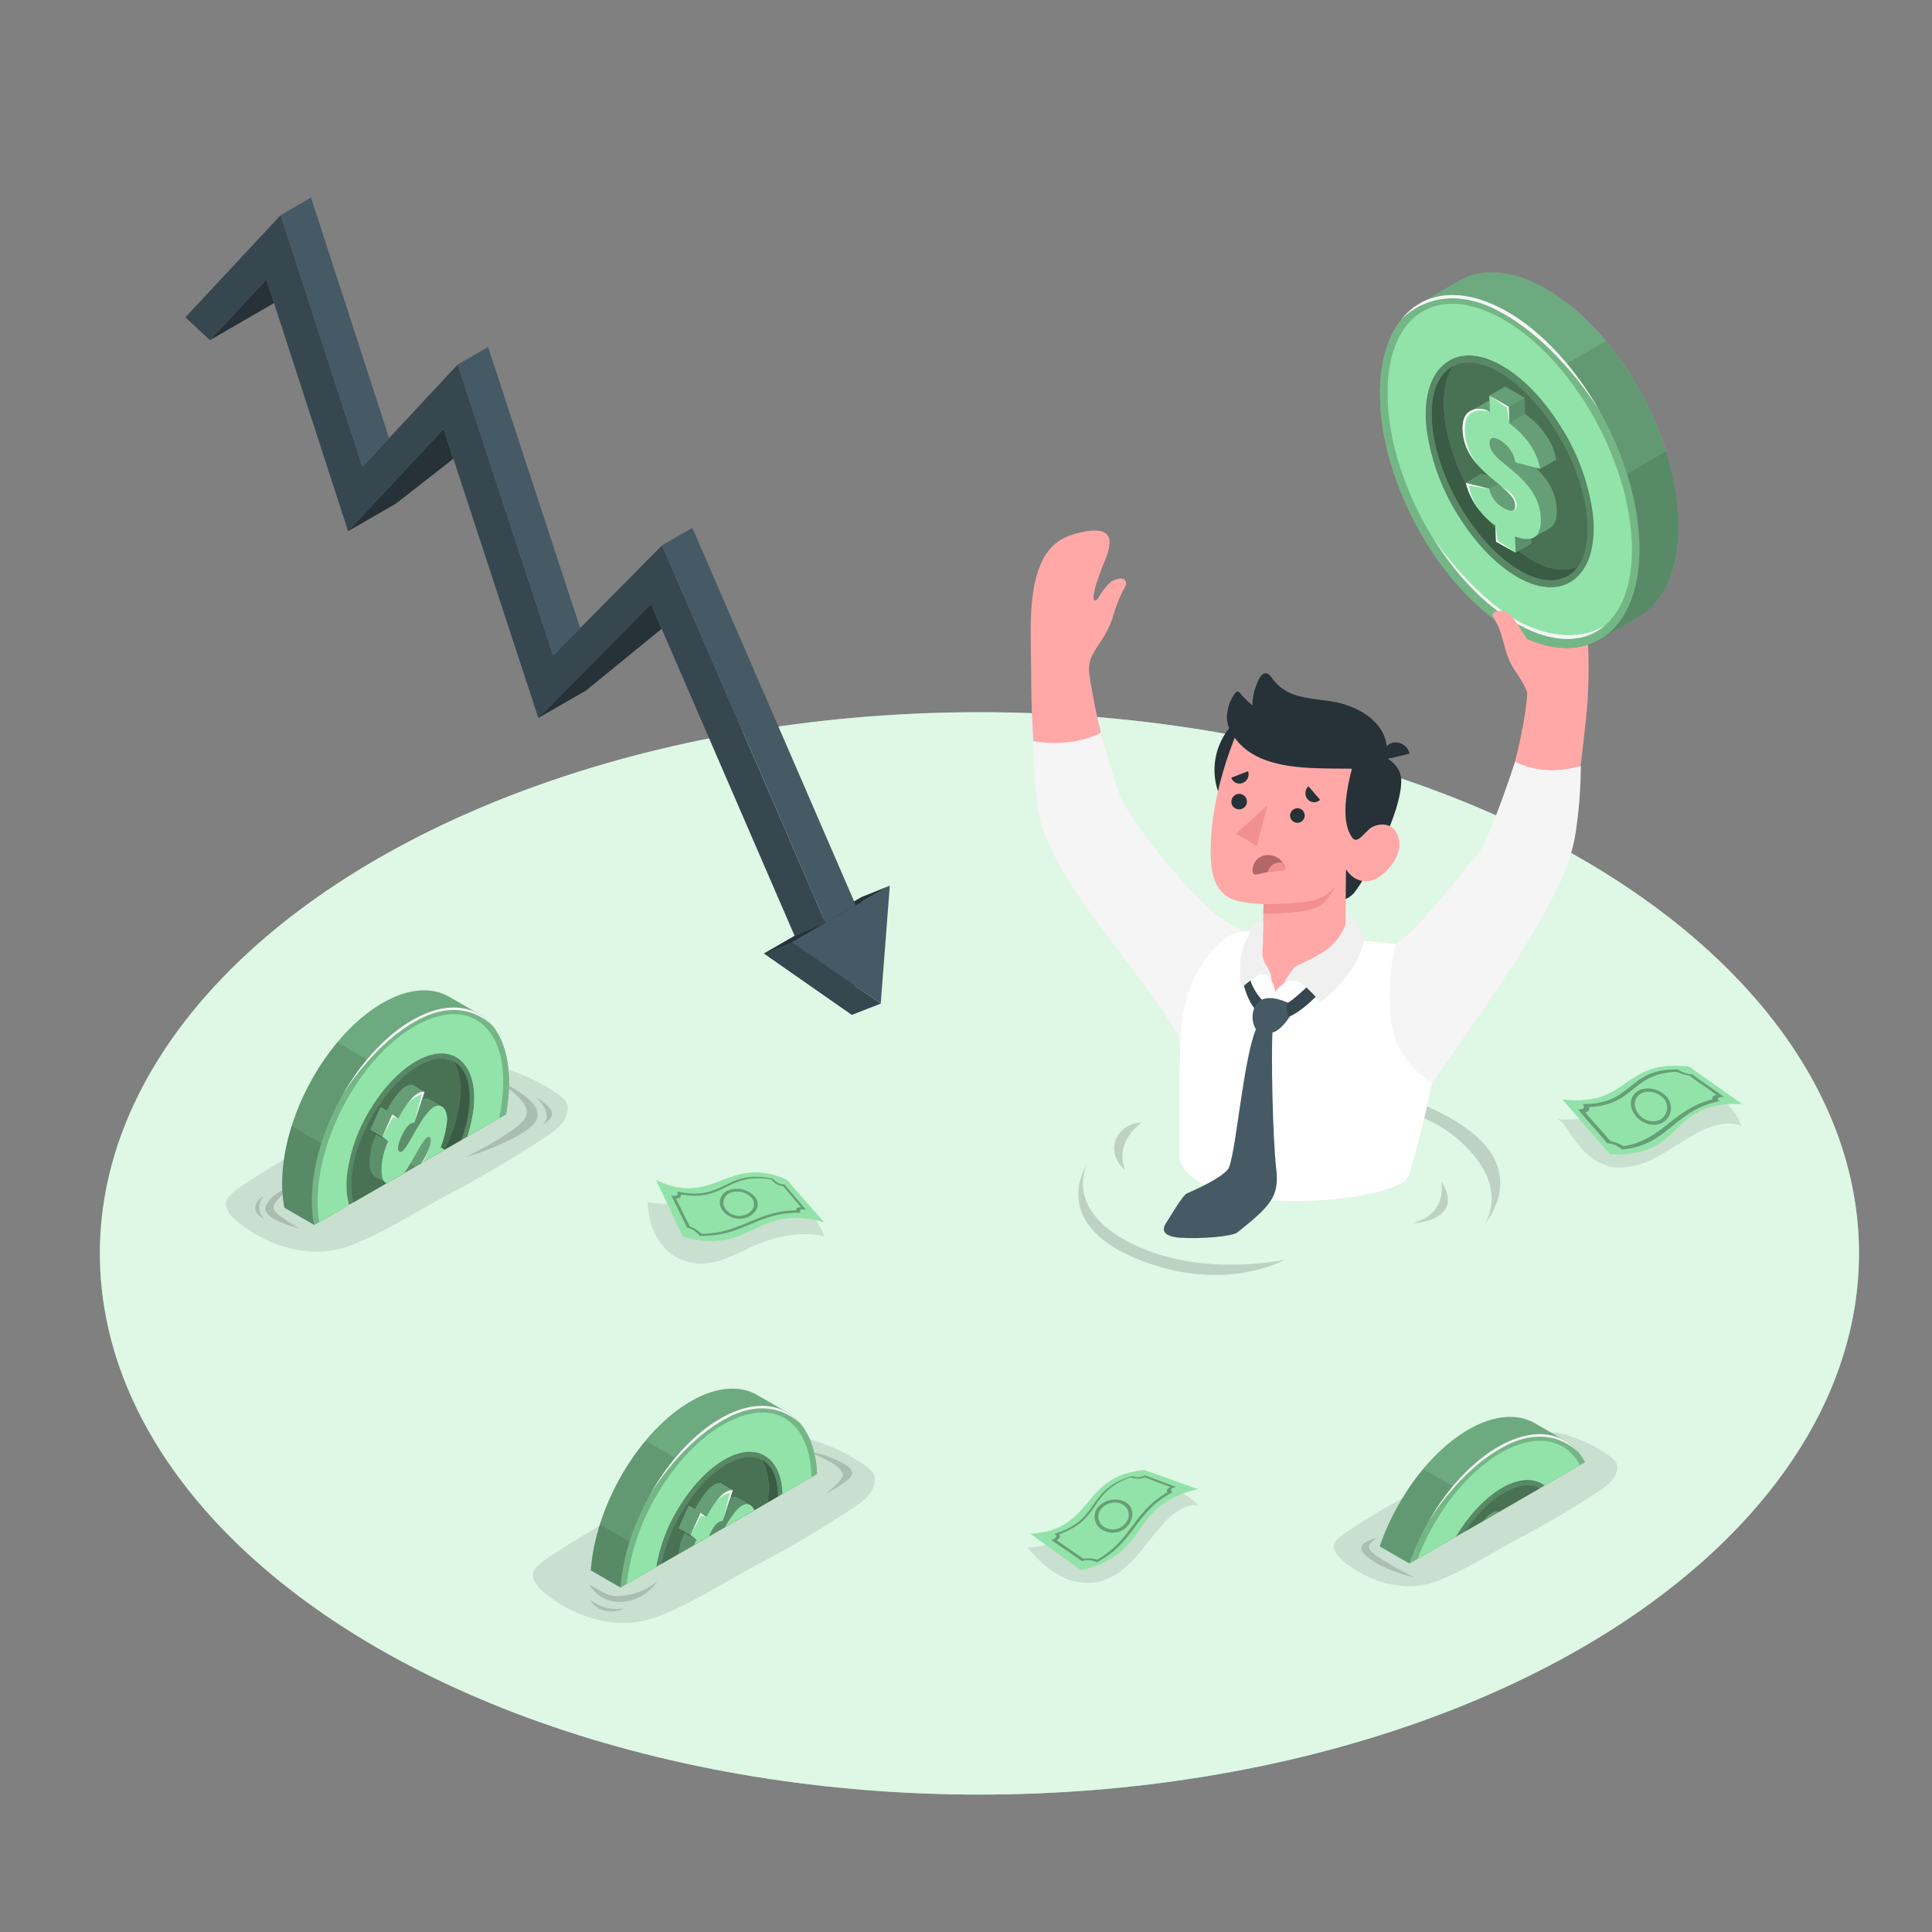 <?xml version="1.0" encoding="UTF-8"?> <svg xmlns="http://www.w3.org/2000/svg" xmlns:xlink="http://www.w3.org/1999/xlink" viewBox="0 0 500 500"><rect x="0" y="0" width="500" height="500" fill="#808080" stroke="none"/><defs><clipPath id="freepik--clip-path--inject-10"><path d="M148.2,403.7l12.35,7.13,55.54-32.07c0-8.66-13.16-30.54-35.5-21.64S149.71,392.88,148.2,403.7Z" style="fill:none"></path></clipPath><clipPath id="freepik--clip-path-2--inject-10"><path d="M72.05,311.65,81.3,317l54-31.16s0-38.3-30.25-30C67.4,266.23,72.05,311.65,72.05,311.65Z" style="fill:none"></path></clipPath><clipPath id="freepik--clip-path-3--inject-10"><path d="M352.4,397.5l12.34,7.13,55.55-32.07c0-8.66-13.17-30.54-35.5-21.64S353.91,386.68,352.4,397.5Z" style="fill:none"></path></clipPath></defs><g id="freepik--Water--inject-10"><g id="freepik--Floor--inject-10"><ellipse id="freepik--floor--inject-10" cx="253.48" cy="324.38" rx="227.63" ry="140.06" style="fill:#92E3A9"></ellipse><ellipse id="freepik--floor--inject-10" cx="253.48" cy="324.38" rx="227.63" ry="140.06" style="fill:#fff;opacity:0.7"></ellipse></g></g><g id="freepik--Arrow--inject-10"><g id="freepik--arrow--inject-10"><polygon points="197.71 246.75 223.16 232.08 220.49 262.64 197.71 246.75" style="fill:#263238"></polygon><polygon points="213.64 238.81 171.34 141.13 143.14 169.62 118.47 94.32 93.8 120.78 72.65 55.66 47.98 82.11 54.32 88.03 68.94 72.35 90.09 137.47 114.8 110.98 139.32 185.81 168.48 156.35 205.67 242.25 213.64 238.81" style="fill:#37474f"></polygon><polygon points="72.65 55.66 80.49 51.13 100.7 113.37 93.8 120.78 72.65 55.66" style="fill:#455a64"></polygon><polygon points="126.31 89.79 118.47 94.32 143.14 169.62 150.19 162.66 126.31 89.79" style="fill:#455a64"></polygon><polygon points="179.18 136.6 171.34 141.13 213.64 238.81 221.48 234.28 179.18 136.6" style="fill:#455a64"></polygon><polygon points="54.32 88.03 70.92 78.44 68.94 72.35 54.32 88.03" style="fill:#263238"></polygon><polygon points="90.09 137.47 102.44 130.35 117.33 118.73 114.8 110.98 90.09 137.47" style="fill:#263238"></polygon><polygon points="139.32 185.81 151.67 178.7 171.24 162.73 168.48 156.35 139.32 185.81" style="fill:#263238"></polygon><polygon points="204.84 243.88 230.28 229.21 227.93 259.74 204.84 243.88" style="fill:#455a64"></polygon><polygon points="220.49 262.64 227.93 259.74 204.84 243.88 197.71 246.75 220.49 262.64" style="fill:#37474f"></polygon><polygon points="223.16 232.08 230.28 229.21 221.48 234.28 221.05 233.29 223.16 232.08" style="fill:#263238"></polygon></g></g><g id="freepik--Coins--inject-10"><g id="freepik--Coin--inject-10"><path d="M152.51,410.05c2.55,1.45,4.33,2.88,7,3a16.22,16.22,0,0,0,10.61-3.86,11.89,11.89,0,0,1-9.25,5.37A8.91,8.91,0,0,1,152.51,410.05Z" style="opacity:0.15"></path><path d="M152.91,414.15a10.87,10.87,0,0,0,8.42,2.11s-1.29,1.16-4.45.63S152.91,414.15,152.91,414.15Z" style="opacity:0.15"></path><path d="M209,375.69c6,2.17,9.76,4.73,9,6.49s-4.47,4.55-4.47,4.55,5.12-2.79,6.51-4.36-.09-3.06-4-4.73A25.67,25.67,0,0,0,209,375.69Z" style="opacity:0.15"></path><path d="M169.06,418.78c8.81-3,18.35-9.34,26.53-13.63a292,292,0,0,0,25.18-14.89c2.4-1.58,4.95-3.5,5.5-6.32.44-2.25-.41-3.2-2.25-4.53a43.73,43.73,0,0,0-12.14-6.17,17.15,17.15,0,0,0-6.15-1.29c-2.43.11-4.84.45-7.25.79-3,.43-6,2-8.68,3.28-2.94,1.4-5.79,3-8.64,4.54l-18.77,10.33c-6.8,3.75-10.51,5.73-18.56,10.94-1.59,1-5.85,3.64-5.92,5.53s1.38,3.51,2.85,4.74C148.58,418.6,159.51,422,169.06,418.78Z" style="opacity:0.1"></path><g style="clip-path:url(#freepik--clip-path--inject-10)"><path d="M195.92,361c-4-2.27-9.25-2.24-15.17.61-14,6.75-26.49,26.74-27.84,44.65-.76,10.14,2.2,17.44,7.45,20.65,1.35.82,6.57,3.78,7.82,4.52,4,2.38,9.34,2.4,15.37-.5,14-6.74,26.48-26.73,27.83-44.65.78-10.3-2.29-17.67-7.7-20.79Z" style="fill:#92E3A9"></path><path d="M195.92,361c-4-2.27-9.25-2.24-15.17.61-14,6.75-26.49,26.74-27.84,44.65-.76,10.14,2.2,17.44,7.45,20.65,1.35.82,6.57,3.78,7.82,4.52,4,2.38,9.34,2.4,15.37-.5,14-6.74,26.48-26.73,27.83-44.65.78-10.3-2.29-17.67-7.7-20.79Z" style="opacity:0.25"></path><path d="M209.28,397.25l-42.23-24.39c-7.66,9.2-13.26,21.75-14.14,33.41-.76,10.14,2.2,17.44,7.45,20.65,1.35.82,6.57,3.78,7.82,4.52,4,2.38,9.34,2.4,15.37-.5C194.75,425.56,204.94,411.72,209.28,397.25Z" style="opacity:0.1"></path><path d="M155.25,394.55a52.25,52.25,0,0,0-2.34,11.72c-.76,10.14,2.2,17.44,7.45,20.65,1.35.82,6.57,3.78,7.82,4.52,4,2.38,9.34,2.4,15.37-.5a43,43,0,0,0,14.19-11.85Z" style="opacity:0.1"></path><path d="M188.44,366.06c-14,6.75-26.48,26.74-27.83,44.66s8.92,27,22.94,20.22,26.48-26.73,27.83-44.65S202.46,359.32,188.44,366.06Z" style="fill:#92E3A9"></path><path d="M188.44,366.06c-14,6.75-26.48,26.74-27.83,44.66s8.92,27,22.94,20.22,26.48-26.73,27.83-44.65S202.46,359.32,188.44,366.06Z" style="opacity:0.2"></path><path d="M202.33,390.38a42.63,42.63,0,0,1-6.3,17c-3.41,5.47-7.61,9.77-11.82,12.1-4.47,2.48-8.47,2.47-11.28,0s-4-7-3.27-12.82a42.63,42.63,0,0,1,6.3-17c3.41-5.48,7.61-9.77,11.83-12.11,4.45-2.46,8.45-2.46,11.26,0S203,384.59,202.33,390.38Z" style="fill:#92E3A9"></path><path d="M202.33,390.38a42.63,42.63,0,0,1-6.3,17c-3.41,5.47-7.61,9.77-11.82,12.1-4.47,2.48-8.47,2.47-11.28,0s-4-7-3.27-12.82a42.63,42.63,0,0,1,6.3-17c3.41-5.48,7.61-9.77,11.83-12.11,4.45-2.46,8.45-2.46,11.26,0S203,384.59,202.33,390.38Z" style="opacity:0.4"></path><path d="M204.82,368.3c-3.88-3.42-9.47-3.63-15.75-.62-6.54,3.16-13,9.4-18.08,17.6a58.31,58.31,0,0,0-8.9,25.68c-.6,8,1.2,14.32,5.08,17.74s9.47,3.64,15.75.62c6.55-3.15,13-9.39,18.08-17.59A58.12,58.12,0,0,0,209.89,386C210.5,378,208.7,371.72,204.82,368.3Zm-5.77,9.26c2.8,2.47,4,7,3.28,12.82a42.63,42.63,0,0,1-6.3,17c-3.41,5.47-7.61,9.77-11.82,12.1-4.47,2.48-8.47,2.47-11.28,0s-4-7-3.27-12.82a42.63,42.63,0,0,1,6.3-17c3.41-5.48,7.61-9.77,11.83-12.11C192.24,375.09,196.24,375.09,199.05,377.56Z" style="fill:#92E3A9"></path><ellipse cx="186" cy="398.5" rx="23.51" ry="11.87" transform="translate(-252.9 370.79) rotate(-61.37)" style="opacity:0.2"></ellipse><ellipse cx="186" cy="398.5" rx="23.51" ry="11.87" transform="translate(-252.9 370.79) rotate(-61.37)" style="fill:#92E3A9"></ellipse><ellipse cx="186" cy="398.5" rx="23.51" ry="11.87" transform="translate(-252.9 370.79) rotate(-61.37)" style="opacity:0.6"></ellipse><path d="M198.76,388c-1.29,10.88-9.13,23.45-17.51,28.08-3.46,1.92-6.47,2.17-8.72,1.05-1.56-2.24-2.23-5.74-1.7-10.24,1.29-10.87,9.13-23.45,17.51-28.08,3.46-1.92,6.47-2.17,8.72-1C198.62,380,199.29,383.5,198.76,388Z" style="fill:#92E3A9"></path><path d="M198.76,388c-1.29,10.88-9.13,23.45-17.51,28.08-3.46,1.92-6.47,2.17-8.72,1.05-1.56-2.24-2.23-5.74-1.7-10.24,1.29-10.87,9.13-23.45,17.51-28.08,3.46-1.92,6.47-2.17,8.72-1C198.62,380,199.29,383.5,198.76,388Z" style="opacity:0.5"></path><path d="M194.27,389.61c-.66-.48-2.3-1.31-3.09-1.79a2,2,0,0,0-2.26,0l.71-2.17a27,27,0,0,1-3.08-1.78,2.57,2.57,0,0,0-1.16.15,5.74,5.74,0,0,0-2.11,1.53,22,22,0,0,0-3.38,5.05l-1.68-.9-2.59,5.82.35.25,1.19.89a18.54,18.54,0,0,0-1.72,6.81c0,.17,0,.32,0,.47-.07,1.68.29,2.94,1.16,3.57h0c.65.47,2.66,1.51,3.08,1.77h0c.83.6,1.73.36,2.65-.38l-.6,1.85,3.09,1.78c1.88-.07,4.06-2.34,6.36-6.7l1.55,1.12,2.62-5.87L193.79,400a23.81,23.81,0,0,0,1.66-6.58v-.05C195.55,391.58,195.18,390.27,194.27,389.61Z" style="fill:#92E3A9"></path><path d="M179.06,397.58l1.2.88a18.5,18.5,0,0,0-1.73,6.81c0,.17,0,.32,0,.48-.06,1.68.3,2.93,1.16,3.56h0c.93.67,1.94.3,3-.64.09-.08.18-.19.27-.26l0,0,.28-.3a3.74,3.74,0,0,0,.25-.29,1.27,1.27,0,0,1,.1-.12c.06-.08.13-.15.19-.24a27.22,27.22,0,0,0,1.58-2.23c.25-.4.5-.8.74-1.22.36-.59.71-1.19,1-1.77.13-.24.26-.46.39-.68a30.2,30.2,0,0,1,2.19-3.51c.35-.44.64-.69.89-.73a.54.54,0,0,1,.39.09c.46.34.46,1.52-.63,4s-2.24,3.75-3.07,3.61l-2.48,7.61c1.88-.07,4.06-2.34,6.36-6.7l1.55,1.12,2.62-5.87L193.79,400a23.81,23.81,0,0,0,1.66-6.58v-.05c.1-1.79-.27-3.1-1.18-3.76-2-1.49-4.38,1.76-6.58,5.46-2,3.47-3.58,6.75-4.57,6-.61-.46-.32-2,.54-3.88,1.37-3.06,2.67-3.71,3.34-3.54l2.63-8a2.76,2.76,0,0,0-1.16.15,5.74,5.74,0,0,0-2.11,1.53,24,24,0,0,0-3.5,5.29l-1.55-1.14-2.6,5.82Z" style="fill:#92E3A9"></path><polygon points="178.71 397.32 181.47 392.23 182.86 392.64 181.31 391.5 178.71 397.32" style="fill:#f5f5f5"></polygon><path d="M188.92,386.3,187,393.68h0l2.63-8a2.76,2.76,0,0,0-1.16.15,5.74,5.74,0,0,0-2.11,1.53,15.71,15.71,0,0,0-1.38,1.72L185,389A8.08,8.08,0,0,1,188.92,386.3Z" style="fill:#f5f5f5"></path><path d="M187.29,405l-2.48,7.61h0l2.63-7.12a5.15,5.15,0,0,0,2.45-2.74,16.07,16.07,0,0,0,1-2.62h0c-.13.38-.29.78-.5,1.25C189.2,403.94,188.12,405.1,187.29,405Z" style="fill:#f5f5f5"></path><polygon points="191.17 405.87 192.63 406.64 195.34 401.12 192.72 406.99 191.17 405.87" style="fill:#f5f5f5"></polygon><path d="M178.51,405.75c0-.16,0-.31,0-.48a18.5,18.5,0,0,1,1.73-6.81l-1.2-.88-.35-.26,2.6-5.82,1.55,1.14a24,24,0,0,1,3.5-5.29,5.74,5.74,0,0,1,2.11-1.53,2.76,2.76,0,0,1,1.16-.15l-.34,1.06.34-1.06a27,27,0,0,1-3.08-1.78,2.57,2.57,0,0,0-1.16.15,5.74,5.74,0,0,0-2.11,1.53,22,22,0,0,0-3.38,5.05l-1.68-.9-2.59,5.82.35.25,1.19.89a18.54,18.54,0,0,0-1.72,6.81c0,.17,0,.32,0,.47-.07,1.68.29,2.94,1.16,3.57h0c.65.47,2.66,1.51,3.08,1.77C178.81,408.68,178.45,407.43,178.51,405.75Z" style="opacity:0.3"></path><path d="M190.36,401.35c1.09-2.45,1.09-3.62.63-4a.54.54,0,0,0-.39-.09c-.25,0-.54.29-.89.73a30.2,30.2,0,0,0-2.19,3.51c-.13.22-.26.44-.39.68-.34.58-.69,1.18-1,1.77-.24.42-.49.82-.74,1.22a27.22,27.22,0,0,1-1.58,2.23c-.06.09-.13.16-.19.24a1.27,1.27,0,0,0-.1.12,3.74,3.74,0,0,1-.25.29l-.28.3,0,0c-.09.07-.18.18-.27.26l-.32.26h0l-.6,1.85,3.09,1.78,2.48-7.61C188.12,405.1,189.2,403.94,190.36,401.35Z" style="opacity:0.3"></path><path d="M183.66,397.22c-.86,1.92-1.15,3.42-.54,3.88,1,.72,2.53-2.56,4.57-6,2.2-3.7,4.54-6.95,6.58-5.46-.66-.48-2.3-1.31-3.09-1.79a2,2,0,0,0-2.26,0L187,393.68C186.33,393.51,185,394.16,183.66,397.22Z" style="opacity:0.3"></path><path d="M183.66,397.22c-.86,1.92-1.15,3.42-.54,3.88,1,.72,2.53-2.56,4.57-6,2.2-3.7,4.54-6.95,6.58-5.46-.66-.48-2.3-1.31-3.09-1.79a2,2,0,0,0-2.26,0L187,393.68C186.33,393.51,185,394.16,183.66,397.22Z" style="opacity:0.1"></path><polygon points="175.63 395.54 178.71 397.32 180.26 398.46 177.17 396.68 175.63 395.54" style="opacity:0.4"></polygon><path d="M178.53,405.27a18.5,18.5,0,0,1,1.73-6.81l-3.09-1.78a18.54,18.54,0,0,0-1.72,6.81c0,.17,0,.32,0,.47-.07,1.68.29,2.94,1.16,3.57h0c.65.47,2.66,1.51,3.08,1.77-.86-.63-1.22-1.88-1.16-3.56C178.52,405.59,178.52,405.44,178.53,405.27Z" style="opacity:0.1"></path><path d="M185.34,405.21a27.22,27.22,0,0,1-1.58,2.23c-.06.09-.13.16-.19.24a1.27,1.27,0,0,0-.1.12,3.74,3.74,0,0,1-.25.29l-.28.3,0,0c-.09.07-.18.18-.27.26l-.32.26h0l-.6,1.85,3.09,1.78,2.48-7.61L186,404.2Z" style="opacity:0.1"></path><path d="M182.69,428.74c9.73-4.37,18.31-17,18.31-17-5.11,8.2-11.53,14.44-18.08,17.59-6.28,3-11.87,2.8-15.75-.62C167.17,428.7,172.79,433.19,182.69,428.74Z" style="fill:#f5f5f5"></path><path d="M168.3,386.68c5.18-9.18,12.42-16.9,20.14-20.62,8-3.86,14.82-2.54,18.91,2.65,0,0-6.88-8.11-18.95-1.86S168.3,386.68,168.3,386.68Z" style="fill:#f5f5f5"></path></g></g><g id="freepik--coin--inject-10"><path d="M75.78,306.77c-4.22,3.82-5.4,4.86-4.87,6.29S77.59,318,77.59,318s-5.58-1.56-7.52-3.06-1.81-2.72,0-4.73S75.78,306.77,75.78,306.77Z" style="opacity:0.15"></path><path d="M128.63,279.34c5.78,4.41,9.73,7.43,6.59,10.89s-14.81,9.33-14.81,9.33,11.82-3.58,16.86-7.86S136.33,283.23,128.63,279.34Z" style="opacity:0.15"></path><path d="M68.1,309.7c-1.15,1.63-1.68,3.79.29,5.66,0,0-2.33-.77-2.31-2.83A3.39,3.39,0,0,1,68.1,309.7Z" style="opacity:0.15"></path><path d="M89.6,322.69c8.82-3,18.35-9.33,26.53-13.62,8.64-4.54,17-9.53,25.19-14.89,2.39-1.59,4.94-3.51,5.49-6.33.44-2.25-.41-3.19-2.25-4.52a43.63,43.63,0,0,0-12.14-6.18,17.31,17.31,0,0,0-6.14-1.29c-2.43.12-4.85.45-7.25.8-3,.43-6,2-8.69,3.28-2.93,1.4-5.79,3-8.64,4.54L82.94,294.81c-6.81,3.74-10.51,5.72-18.57,10.94-1.58,1-5.85,3.63-5.92,5.52s1.38,3.52,2.85,4.74C69.12,322.51,80.05,325.92,89.6,322.69Z" style="opacity:0.1"></path><g style="clip-path:url(#freepik--clip-path-2--inject-10)"><path d="M116.15,257.92c-4-2.27-9.25-2.25-15.18.61-14,6.74-26.48,26.73-27.83,44.65-.77,10.14,2.19,17.44,7.45,20.64,1.35.82,6.57,3.78,7.81,4.52,4,2.39,9.35,2.41,15.37-.49,14-6.75,26.49-26.74,27.84-44.65.77-10.3-2.29-17.67-7.7-20.79C122.62,261.67,117.47,258.67,116.15,257.92Z" style="fill:#92E3A9"></path><path d="M116.15,257.92c-4-2.27-9.25-2.25-15.18.61-14,6.74-26.48,26.73-27.83,44.65-.77,10.14,2.19,17.44,7.45,20.64,1.35.82,6.57,3.78,7.81,4.52,4,2.39,9.35,2.41,15.37-.49,14-6.75,26.49-26.74,27.84-44.65.77-10.3-2.29-17.67-7.7-20.79C122.62,261.67,117.47,258.67,116.15,257.92Z" style="opacity:0.25"></path><path d="M129.51,294.15,87.28,269.77C79.61,279,74,291.51,73.14,303.18c-.77,10.14,2.19,17.44,7.45,20.64,1.35.82,6.57,3.78,7.81,4.52,4,2.39,9.35,2.41,15.37-.49C115,322.46,125.17,308.63,129.51,294.15Z" style="opacity:0.1"></path><path d="M75.47,291.46a52.79,52.79,0,0,0-2.33,11.72c-.77,10.14,2.19,17.44,7.45,20.64,1.35.82,6.57,3.78,7.81,4.52,4,2.39,9.35,2.41,15.37-.49A43,43,0,0,0,118,316Z" style="opacity:0.1"></path><path d="M108.67,263c-14,6.74-26.49,26.73-27.84,44.65s8.92,27,22.94,20.23,26.49-26.74,27.84-44.65S122.69,256.22,108.67,263Z" style="fill:#92E3A9"></path><path d="M108.67,263c-14,6.74-26.49,26.73-27.84,44.65s8.92,27,22.94,20.23,26.49-26.74,27.84-44.65S122.69,256.22,108.67,263Z" style="opacity:0.2"></path><path d="M122.56,287.28a42.75,42.75,0,0,1-6.31,17c-3.41,5.47-7.61,9.77-11.82,12.1-4.46,2.47-8.47,2.47-11.27,0s-4-7-3.27-12.82a42.46,42.46,0,0,1,6.29-17c3.41-5.48,7.61-9.77,11.83-12.1,4.46-2.47,8.46-2.47,11.26,0S123.24,281.49,122.56,287.28Z" style="fill:#92E3A9"></path><path d="M122.56,287.28a42.75,42.75,0,0,1-6.31,17c-3.41,5.47-7.61,9.77-11.82,12.1-4.46,2.47-8.47,2.47-11.27,0s-4-7-3.27-12.82a42.46,42.46,0,0,1,6.29-17c3.41-5.48,7.61-9.77,11.83-12.1,4.46-2.47,8.46-2.47,11.26,0S123.24,281.49,122.56,287.28Z" style="opacity:0.4"></path><path d="M125,265.21c-3.87-3.42-9.47-3.64-15.75-.62-6.54,3.15-13,9.4-18.07,17.6S83,299.5,82.32,307.86c-.61,8,1.2,14.33,5.07,17.74s9.47,3.65,15.75.62c6.55-3.15,13-9.39,18.08-17.58s8.27-17.33,8.9-25.69C130.72,274.93,128.93,268.63,125,265.21Zm-5.77,9.25c2.81,2.47,4,7,3.29,12.82a42.75,42.75,0,0,1-6.31,17c-3.41,5.47-7.61,9.77-11.82,12.1-4.46,2.47-8.47,2.47-11.27,0s-4-7-3.27-12.82a42.46,42.46,0,0,1,6.29-17c3.41-5.48,7.61-9.77,11.83-12.1C112.47,272,116.47,272,119.27,274.46Z" style="fill:#92E3A9"></path><ellipse cx="106.22" cy="295.41" rx="23.51" ry="11.87" transform="translate(-203.96 247.08) rotate(-61.37)" style="opacity:0.2"></ellipse><ellipse cx="106.22" cy="295.41" rx="23.51" ry="11.87" transform="translate(-203.96 247.08) rotate(-61.37)" style="fill:#92E3A9"></ellipse><ellipse cx="106.22" cy="295.41" rx="23.51" ry="11.87" transform="translate(-203.96 247.08) rotate(-61.37)" style="opacity:0.6"></ellipse><path d="M119,284.9c-1.29,10.88-9.13,23.45-17.5,28.09-3.47,1.91-6.48,2.17-8.73,1-1.56-2.23-2.23-5.73-1.7-10.23,1.3-10.88,9.13-23.45,17.51-28.09,3.46-1.91,6.48-2.17,8.73-1C118.85,276.9,119.52,280.4,119,284.9Z" style="fill:#92E3A9"></path><path d="M119,284.9c-1.29,10.88-9.13,23.45-17.5,28.09-3.47,1.91-6.48,2.17-8.73,1-1.56-2.23-2.23-5.73-1.7-10.23,1.3-10.88,9.13-23.45,17.51-28.09,3.46-1.91,6.48-2.17,8.73-1C118.85,276.9,119.52,280.4,119,284.9Z" style="opacity:0.5"></path><path d="M114.49,286.51c-.66-.48-2.29-1.31-3.08-1.78a2,2,0,0,0-2.26,0l.71-2.17a27.87,27.87,0,0,1-3.09-1.78,2.6,2.6,0,0,0-1.16.14,6,6,0,0,0-2.11,1.53,22,22,0,0,0-3.38,5l-1.67-.9-2.6,5.82.35.26,1.2.88a18.5,18.5,0,0,0-1.73,6.81c0,.17,0,.33,0,.48-.06,1.68.3,2.94,1.16,3.56v0c.65.46,2.67,1.5,3.09,1.76v0c.83.59,1.73.35,2.65-.38l-.6,1.85,3.08,1.78c1.89-.07,4.06-2.34,6.36-6.71l1.55,1.13,2.62-5.87L114,296.91a23.86,23.86,0,0,0,1.66-6.59v-.05C115.78,288.48,115.41,287.18,114.49,286.51Z" style="fill:#92E3A9"></path><path d="M99.29,294.48l1.19.88a18.62,18.62,0,0,0-1.72,6.81c0,.18,0,.33,0,.48-.06,1.68.29,2.94,1.16,3.56v0c.92.66,1.94.29,3-.65l.26-.26,0,0,.29-.3a3.7,3.7,0,0,0,.24-.29l.11-.12.19-.23c.53-.67,1.06-1.45,1.57-2.24.25-.39.5-.8.75-1.22.36-.59.71-1.19,1-1.76l.4-.69a31.11,31.11,0,0,1,2.19-3.51c.34-.43.63-.68.89-.72a.45.45,0,0,1,.38.09c.47.34.46,1.51-.62,3.95-1.16,2.6-2.24,3.75-3.08,3.61L105,309.48c1.89-.07,4.06-2.34,6.36-6.71l1.55,1.13,2.62-5.87L114,296.91a23.86,23.86,0,0,0,1.66-6.59v-.05c.1-1.79-.27-3.09-1.19-3.76-2-1.49-4.38,1.76-6.57,5.47-2,3.46-3.58,6.74-4.57,6-.62-.45-.32-1.95.54-3.87,1.36-3.07,2.66-3.71,3.34-3.55l2.63-8a2.56,2.56,0,0,0-1.16.14,5.9,5.9,0,0,0-2.11,1.54,24.2,24.2,0,0,0-3.51,5.28l-1.55-1.13-2.59,5.81Z" style="fill:#92E3A9"></path><polygon points="98.94 294.22 101.7 289.13 103.08 289.54 101.53 288.41 98.94 294.22" style="fill:#f5f5f5"></polygon><path d="M109.15,283.2l-1.92,7.38h0l2.63-8a2.56,2.56,0,0,0-1.16.14,5.9,5.9,0,0,0-2.11,1.54A15,15,0,0,0,105.2,286l.07-.08A8.05,8.05,0,0,1,109.15,283.2Z" style="fill:#f5f5f5"></path><path d="M107.51,301.86,105,309.48h0l2.63-7.12a5.15,5.15,0,0,0,2.45-2.74,15.85,15.85,0,0,0,1-2.63h0c-.13.38-.29.79-.49,1.25C109.43,300.85,108.35,302,107.51,301.86Z" style="fill:#f5f5f5"></path><polygon points="111.39 302.77 112.86 303.54 115.56 298.03 112.94 303.9 111.39 302.77" style="fill:#f5f5f5"></polygon><path d="M98.74,302.65c0-.15,0-.3,0-.48a18.62,18.62,0,0,1,1.72-6.81l-1.19-.88-.35-.26,2.59-5.81,1.55,1.13a24.2,24.2,0,0,1,3.51-5.28,5.9,5.9,0,0,1,2.11-1.54,2.56,2.56,0,0,1,1.16-.14l-.35,1.05.35-1.05a27.87,27.87,0,0,1-3.09-1.78,2.6,2.6,0,0,0-1.16.14,6,6,0,0,0-2.11,1.53,22,22,0,0,0-3.38,5l-1.67-.9-2.6,5.82.35.26,1.2.88a18.5,18.5,0,0,0-1.73,6.81c0,.17,0,.33,0,.48-.06,1.68.3,2.94,1.16,3.56v0c.65.46,2.67,1.5,3.09,1.76C99,305.59,98.68,304.33,98.74,302.65Z" style="opacity:0.3"></path><path d="M110.59,298.25c1.08-2.44,1.09-3.61.62-3.95a.45.45,0,0,0-.38-.09c-.26,0-.55.29-.89.72a31.11,31.11,0,0,0-2.19,3.51l-.4.69c-.33.57-.68,1.17-1,1.76-.25.42-.5.83-.75,1.22-.51.79-1,1.57-1.57,2.24l-.19.23-.11.12a3.7,3.7,0,0,1-.24.29l-.29.3,0,0-.26.26-.32.27h0l-.6,1.85,3.08,1.78,2.48-7.62C108.35,302,109.43,300.85,110.59,298.25Z" style="opacity:0.3"></path><path d="M103.89,294.13c-.86,1.92-1.16,3.42-.54,3.87,1,.72,2.53-2.56,4.57-6,2.19-3.71,4.53-7,6.57-5.47-.66-.48-2.29-1.31-3.08-1.78a2,2,0,0,0-2.26,0l-1.92,5.83C106.55,290.42,105.25,291.06,103.89,294.13Z" style="opacity:0.3"></path><path d="M103.89,294.13c-.86,1.92-1.16,3.42-.54,3.87,1,.72,2.53-2.56,4.57-6,2.19-3.71,4.53-7,6.57-5.47-.66-.48-2.29-1.31-3.08-1.78a2,2,0,0,0-2.26,0l-1.92,5.83C106.55,290.42,105.25,291.06,103.89,294.13Z" style="opacity:0.1"></path><polygon points="95.85 292.44 98.94 294.22 100.48 295.36 97.4 293.58 95.85 292.44" style="opacity:0.4"></polygon><path d="M98.76,302.17a18.62,18.62,0,0,1,1.72-6.81l-3.08-1.78a18.5,18.5,0,0,0-1.73,6.81c0,.17,0,.33,0,.48-.06,1.68.3,2.94,1.16,3.56v0c.65.46,2.67,1.5,3.09,1.76-.87-.62-1.22-1.88-1.16-3.56C98.74,302.5,98.75,302.35,98.76,302.17Z" style="opacity:0.1"></path><path d="M105.56,302.11c-.51.79-1,1.57-1.57,2.24l-.19.23-.11.12a3.7,3.7,0,0,1-.24.29l-.29.3,0,0-.26.26-.32.27h0l-.6,1.85,3.08,1.78,2.48-7.62-1.33-.75C106,301.45,105.77,301.79,105.56,302.11Z" style="opacity:0.1"></path><path d="M102.92,325.65c9.73-4.38,18.3-17,18.3-17-5.11,8.19-11.53,14.43-18.08,17.58-6.28,3-11.86,2.81-15.75-.62C87.39,325.6,93,330.1,102.92,325.65Z" style="fill:#f5f5f5"></path><path d="M88.53,283.58c5.18-9.18,12.42-16.9,20.14-20.61,8-3.86,14.82-2.55,18.91,2.64,0,0-6.89-8.11-19-1.85S88.53,283.58,88.53,283.58Z" style="fill:#f5f5f5"></path></g><path d="M138.57,283.93c2.37,2,4.13,5.08,1.89,7.17,0,0,2.64-1.42,2.37-3.18S138.57,283.93,138.57,283.93Z" style="opacity:0.15"></path></g><g id="freepik--coin--inject-10"><path d="M371,409.47c7.3-2.47,15.21-7.73,22-11.29q10.74-5.64,20.88-12.34c2-1.31,4.09-2.91,4.55-5.25.37-1.86-.34-2.64-1.86-3.75a36,36,0,0,0-10.07-5.11,14.32,14.32,0,0,0-5.09-1.07,60.34,60.34,0,0,0-6,.66c-2.46.35-5,1.65-7.2,2.71-2.43,1.17-4.8,2.47-7.16,3.77l-15.56,8.56c-5.64,3.11-8.71,4.75-15.39,9.07-1.31.85-4.85,3-4.9,4.58s1.14,2.91,2.36,3.93C354,409.33,363.1,412.15,371,409.47Z" style="opacity:0.1"></path><g style="clip-path:url(#freepik--clip-path-3--inject-10)"><path d="M397.19,368.32c-4-2.28-9.25-2.25-15.18.6-14,6.75-26.48,26.74-27.83,44.66-.77,10.14,2.19,17.43,7.45,20.64,1.35.82,6.57,3.78,7.81,4.52,4,2.38,9.35,2.4,15.37-.49,14-6.75,26.49-26.74,27.84-44.66.77-10.3-2.29-17.66-7.7-20.79C403.66,372.06,398.51,369.07,397.19,368.32Z" style="fill:#92E3A9"></path><path d="M397.19,368.32c-4-2.28-9.25-2.25-15.18.6-14,6.75-26.48,26.74-27.83,44.66-.77,10.14,2.19,17.43,7.45,20.64,1.35.82,6.57,3.78,7.81,4.52,4,2.38,9.35,2.4,15.37-.49,14-6.75,26.49-26.74,27.84-44.66.77-10.3-2.29-17.66-7.7-20.79C403.66,372.06,398.51,369.07,397.19,368.32Z" style="opacity:0.25"></path><path d="M410.55,404.55l-42.23-24.38c-7.67,9.19-13.26,21.74-14.14,33.41-.77,10.14,2.19,17.43,7.45,20.64,1.35.82,6.57,3.78,7.81,4.52,4,2.38,9.35,2.4,15.37-.49C396,432.86,406.21,419,410.55,404.55Z" style="opacity:0.1"></path><path d="M356.51,401.85a52.87,52.87,0,0,0-2.33,11.73c-.77,10.14,2.19,17.43,7.45,20.64,1.35.82,6.57,3.78,7.81,4.52,4,2.38,9.35,2.4,15.37-.49A43,43,0,0,0,399,426.39Z" style="opacity:0.1"></path><path d="M389.71,373.37c-14,6.74-26.49,26.73-27.84,44.65s8.92,27,22.94,20.23,26.49-26.74,27.84-44.66S403.73,366.62,389.71,373.37Z" style="fill:#92E3A9"></path><path d="M389.71,373.37c-14,6.74-26.49,26.73-27.84,44.65s8.92,27,22.94,20.23,26.49-26.74,27.84-44.66S403.73,366.62,389.71,373.37Z" style="opacity:0.2"></path><path d="M403.6,397.68a42.66,42.66,0,0,1-6.31,17c-3.41,5.47-7.61,9.77-11.82,12.11-4.46,2.47-8.47,2.46-11.27,0s-4-7-3.27-12.82a42.46,42.46,0,0,1,6.29-17c3.41-5.48,7.61-9.77,11.83-12.11,4.46-2.46,8.46-2.46,11.26,0S404.28,391.89,403.6,397.68Z" style="fill:#92E3A9"></path><path d="M403.6,397.68a42.66,42.66,0,0,1-6.31,17c-3.41,5.47-7.61,9.77-11.82,12.11-4.46,2.47-8.47,2.46-11.27,0s-4-7-3.27-12.82a42.46,42.46,0,0,1,6.29-17c3.41-5.48,7.61-9.77,11.83-12.11,4.46-2.46,8.46-2.46,11.26,0S404.28,391.89,403.6,397.68Z" style="opacity:0.4"></path><path d="M406.08,375.6c-3.87-3.41-9.47-3.63-15.75-.62-6.54,3.16-13,9.41-18.07,17.6s-8.27,17.32-8.9,25.68c-.61,8,1.2,14.32,5.07,17.74s9.47,3.64,15.75.62c6.55-3.15,13-9.39,18.08-17.59s8.27-17.32,8.9-25.69C411.76,385.33,410,379,406.08,375.6Zm-5.77,9.26c2.81,2.47,4,7,3.29,12.82a42.66,42.66,0,0,1-6.31,17c-3.41,5.47-7.61,9.77-11.82,12.11-4.46,2.47-8.47,2.46-11.27,0s-4-7-3.27-12.82a42.46,42.46,0,0,1,6.29-17c3.41-5.48,7.61-9.77,11.83-12.11C393.51,382.39,397.51,382.39,400.31,384.86Z" style="fill:#92E3A9"></path><path d="M389.6,386.11c8.38-4.63,14.12.43,12.83,11.31s-9.13,23.45-17.51,28.08-14.12-.43-12.83-11.31S381.22,390.74,389.6,386.11Z" style="opacity:0.2"></path><path d="M389.6,386.11c8.38-4.63,14.12.43,12.83,11.31s-9.13,23.45-17.51,28.08-14.12-.43-12.83-11.31S381.22,390.74,389.6,386.11Z" style="fill:#92E3A9"></path><path d="M389.6,386.11c8.38-4.63,14.12.43,12.83,11.31s-9.13,23.45-17.51,28.08-14.12-.43-12.83-11.31S381.22,390.74,389.6,386.11Z" style="opacity:0.6"></path><path d="M400,395.3c-1.29,10.88-9.13,23.45-17.5,28.08-3.47,1.92-6.48,2.17-8.73,1.05-1.56-2.24-2.23-5.74-1.7-10.24,1.3-10.87,9.13-23.45,17.51-28.08,3.46-1.92,6.48-2.17,8.73-1C399.89,387.3,400.56,390.8,400,395.3Z" style="fill:#92E3A9"></path><path d="M400,395.3c-1.29,10.88-9.13,23.45-17.5,28.08-3.47,1.92-6.48,2.17-8.73,1.05-1.56-2.24-2.23-5.74-1.7-10.24,1.3-10.87,9.13-23.45,17.51-28.08,3.46-1.92,6.48-2.17,8.73-1C399.89,387.3,400.56,390.8,400,395.3Z" style="opacity:0.5"></path><path d="M395.53,396.91c-.66-.48-2.29-1.31-3.08-1.78a2,2,0,0,0-2.26,0l.71-2.17a27.79,27.79,0,0,1-3.09-1.79,2.76,2.76,0,0,0-1.16.15,5.74,5.74,0,0,0-2.11,1.53,22,22,0,0,0-3.38,5.05l-1.67-.9-2.6,5.82.35.26,1.2.88a18.5,18.5,0,0,0-1.73,6.81c0,.17,0,.32,0,.48-.06,1.68.3,2.93,1.16,3.56h0c.65.47,2.67,1.51,3.09,1.77v0c.83.59,1.73.35,2.65-.38l-.6,1.84,3.08,1.78c1.89-.06,4.06-2.34,6.36-6.7l1.55,1.12,2.62-5.86-1.55-1.13a23.72,23.72,0,0,0,1.66-6.58v-.05C396.82,398.88,396.45,397.58,395.53,396.91Z" style="fill:#92E3A9"></path><path d="M380.33,404.88l1.19.88a18.62,18.62,0,0,0-1.72,6.81c0,.17,0,.33,0,.48-.06,1.68.29,2.93,1.16,3.56v0c.92.66,1.94.29,3-.65l.26-.26,0,0,.29-.3a3.7,3.7,0,0,0,.24-.29l.11-.12.19-.23c.53-.67,1.06-1.45,1.57-2.24.25-.39.5-.8.75-1.22.36-.59.71-1.19,1-1.76l.4-.69a31.11,31.11,0,0,1,2.19-3.51c.34-.44.63-.69.89-.73a.53.53,0,0,1,.38.09c.47.35.46,1.52-.62,4-1.16,2.6-2.24,3.75-3.08,3.61l-2.48,7.61c1.89-.06,4.06-2.34,6.36-6.7l1.55,1.12,2.62-5.86-1.55-1.13a23.72,23.72,0,0,0,1.66-6.58v-.05c.1-1.79-.27-3.09-1.19-3.76-2-1.49-4.38,1.76-6.57,5.47-2,3.46-3.58,6.74-4.57,6-.62-.45-.32-1.95.54-3.87,1.36-3.07,2.66-3.71,3.34-3.55l2.63-8a2.56,2.56,0,0,0-1.16.14,5.86,5.86,0,0,0-2.11,1.53,24,24,0,0,0-3.51,5.29l-1.55-1.14L380,404.62Z" style="fill:#92E3A9"></path><polygon points="379.98 404.62 382.74 399.53 384.12 399.94 382.57 398.8 379.98 404.62" style="fill:#f5f5f5"></polygon><path d="M390.19,393.6,388.27,401h0l2.63-8a2.56,2.56,0,0,0-1.16.14,5.86,5.86,0,0,0-2.11,1.53,16.13,16.13,0,0,0-1.39,1.73.31.31,0,0,0,.07-.09A8.08,8.08,0,0,1,390.19,393.6Z" style="fill:#f5f5f5"></path><path d="M388.55,412.26l-2.48,7.61h0l2.63-7.11a5.15,5.15,0,0,0,2.45-2.74,15.85,15.85,0,0,0,1-2.63h0c-.13.38-.29.78-.49,1.25C390.47,411.25,389.39,412.4,388.55,412.26Z" style="fill:#f5f5f5"></path><polygon points="392.43 413.17 393.9 413.94 396.6 408.43 393.99 414.29 392.43 413.17" style="fill:#f5f5f5"></polygon><path d="M379.78,413.05c0-.15,0-.31,0-.48a18.62,18.62,0,0,1,1.72-6.81l-1.19-.88-.35-.26,2.59-5.82,1.55,1.14a24,24,0,0,1,3.51-5.29,5.86,5.86,0,0,1,2.11-1.53,2.56,2.56,0,0,1,1.16-.14l-.35,1,.35-1a27.79,27.79,0,0,1-3.09-1.79,2.76,2.76,0,0,0-1.16.15,5.74,5.74,0,0,0-2.11,1.53,22,22,0,0,0-3.38,5.05l-1.67-.9-2.6,5.82.35.26,1.2.88a18.5,18.5,0,0,0-1.73,6.81c0,.17,0,.32,0,.48-.06,1.68.3,2.93,1.16,3.56h0c.65.47,2.67,1.51,3.09,1.77C380.07,416,379.72,414.73,379.78,413.05Z" style="opacity:0.3"></path><path d="M391.63,408.65c1.08-2.44,1.09-3.61.62-4a.53.53,0,0,0-.38-.09c-.26,0-.55.29-.89.73a31.11,31.11,0,0,0-2.19,3.51l-.4.69c-.33.57-.68,1.17-1,1.76-.25.42-.5.83-.75,1.22-.51.79-1,1.57-1.57,2.24l-.19.23-.11.12a3.7,3.7,0,0,1-.24.29l-.29.3,0,0-.26.26-.32.27h0l-.6,1.84,3.08,1.78,2.48-7.61C389.39,412.4,390.47,411.25,391.63,408.65Z" style="opacity:0.3"></path><path d="M384.93,404.53c-.86,1.92-1.16,3.42-.54,3.87,1,.72,2.53-2.56,4.57-6,2.19-3.71,4.53-7,6.57-5.47-.66-.48-2.29-1.31-3.08-1.78a2,2,0,0,0-2.26,0L388.27,401C387.59,400.82,386.29,401.46,384.93,404.53Z" style="opacity:0.3"></path><path d="M384.93,404.53c-.86,1.92-1.16,3.42-.54,3.87,1,.72,2.53-2.56,4.57-6,2.19-3.71,4.53-7,6.57-5.47-.66-.48-2.29-1.31-3.08-1.78a2,2,0,0,0-2.26,0L388.27,401C387.59,400.82,386.29,401.46,384.93,404.53Z" style="opacity:0.1"></path><polygon points="376.89 402.84 379.98 404.62 381.52 405.76 378.44 403.98 376.89 402.84" style="opacity:0.4"></polygon><path d="M379.8,412.57a18.62,18.62,0,0,1,1.72-6.81L378.44,404a18.5,18.5,0,0,0-1.73,6.81c0,.17,0,.32,0,.48-.06,1.68.3,2.93,1.16,3.56h0c.65.47,2.67,1.51,3.09,1.77-.87-.63-1.22-1.88-1.16-3.56C379.78,412.9,379.79,412.74,379.8,412.57Z" style="opacity:0.1"></path><path d="M386.6,412.51c-.51.79-1,1.57-1.57,2.24l-.19.23-.11.12a3.7,3.7,0,0,1-.24.29l-.29.3,0,0-.26.26-.32.27h0l-.6,1.84,3.08,1.78,2.48-7.61-1.33-.76C387,411.85,386.81,412.18,386.6,412.51Z" style="opacity:0.1"></path><path d="M384,436.05c9.73-4.38,18.3-17,18.3-17-5.11,8.2-11.53,14.44-18.08,17.59-6.28,3-11.86,2.8-15.75-.62C368.43,436,374.06,440.5,384,436.05Z" style="fill:#f5f5f5"></path><path d="M369.57,394c5.18-9.18,12.42-16.9,20.14-20.61,8-3.86,14.82-2.55,18.91,2.64,0,0-6.89-8.11-19-1.86S369.57,394,369.57,394Z" style="fill:#f5f5f5"></path></g><path d="M356.6,397.94c-2.75,1.78-3.3,2.55-.34,4.73a95.42,95.42,0,0,0,9.86,5.59s-7-1.54-11.38-4.69S352.49,399.13,356.6,397.94Z" style="opacity:0.15"></path></g></g><g id="freepik--Bills--inject-10"><g id="freepik--bills--inject-10"><path d="M279.87,394.94c-4.07,3.06-8.85,5.49-13.94,5.57a30.15,30.15,0,0,0,7.66,6.86,15.17,15.17,0,0,0,9.91,2.15c4-.64,7.37-3.23,10.09-6.19s5-6.35,7.7-9.28c2.36-2.53,5.49-4.84,8.93-4.51a38.77,38.77,0,0,0-7.63-5.16c-3.83-1.8-7.81-1.95-11.22.77C287.45,388.28,283.89,391.91,279.87,394.94Z" style="opacity:0.1"></path><path d="M310,385.38c-18.27,4.26-11.91,16.73-30.18,21l-13.14-9.43c16.71-1,12.87-15,29.48-16.51Z" style="fill:#92E3A9"></path><path d="M302.17,386.18c-9.05,5.22-9.13,12.23-18.18,17.45a8,8,0,0,0-3.55-.22l-7-4.81a1.46,1.46,0,0,0,.82-.72.8.8,0,0,0-.14-.83c11.1-3.88,7.47-10.85,18.57-14.73a4.42,4.42,0,0,0,3.53,0l6.7,2.56a1.61,1.61,0,0,0-.86.63.49.49,0,0,0,.11.64m1.3-.05c-.82-.32-.51-.95.93-1.28l-8.13-3A3.79,3.79,0,0,1,293,382c-12.22,3.7-7.91,11.24-20.13,14.94.82.55.54,1.31-.84,1.58L280,404a5.6,5.6,0,0,1,3.89.3c10.05-5.35,9.57-12.81,19.63-18.16Z" style="opacity:0.3"></path><g style="opacity:0.3"><path d="M284.12,390.13A5.87,5.87,0,0,1,291,388.6c2.21,1,2.67,3.62,1.23,5.83a5.21,5.21,0,0,1-6.84,1.54A3.85,3.85,0,0,1,284.12,390.13Zm7.31,3.89a3.14,3.14,0,0,0-1-4.75,4.67,4.67,0,0,0-5.51,1.27,3.15,3.15,0,0,0,1.05,4.75A4.2,4.2,0,0,0,291.43,394Z"></path></g></g><g id="freepik--bills--inject-10"><path d="M167.73,311.2h-.12c.21,2.74.55,5.86,2,8.25a14.23,14.23,0,0,0,4.6,5.4,13.13,13.13,0,0,0,8.68,2.07c4.34-.44,8.23-2.76,12.23-4.5,5.71-2.48,12.1-3.83,18.18-2.51-2.25-6.95-9.71-10-16.44-10.22-2.1-.07-4.32.61-6.42.91-2.36.34-4.74.59-7.12.76a99.06,99.06,0,0,1-14.31,0Z" style="opacity:0.1"></path><path d="M213.29,316.33c-18-5.14-18.53,8.84-36.57,3.7L169.8,305.4c15.11,7.21,18.54-6.85,33.8-.11Z" style="fill:#92E3A9"></path><path d="M206.06,313.24c-10.44.16-14.08,5.91-24.53,6.08a8.09,8.09,0,0,0-3-1.92c-1.52-3-2.11-4.22-3.62-7.26a1.49,1.49,0,0,0,1.07-.23.8.8,0,0,0,.28-.79c11.59,2,11.8-5.86,23.39-3.86a4.41,4.41,0,0,0,3.06,1.74l4.62,5.49a1.65,1.65,0,0,0-1.06.13.51.51,0,0,0-.22.62m1.16.58c-.55-.68,0-1.08,1.44-.67l-5.63-6.6a3.82,3.82,0,0,1-2.94-1.48c-12.48-2.7-12.37,6-24.85,3.29.44.88-.17,1.41-1.51,1,1.71,3.47,2.39,4.87,4.09,8.34a5.73,5.73,0,0,1,3.26,2.15c11.38.21,14.76-6.2,26.14-6Z" style="opacity:0.3"></path><g style="opacity:0.3"><path d="M188.68,308a6.3,6.3,0,0,1,6.73,1.79c1.41,1.8.57,4-1.76,5.15a5.53,5.53,0,0,1-6.73-1.79A3.34,3.34,0,0,1,188.68,308Zm4.5,6.28c1.88-.89,2.54-2.73,1.4-4.21a5,5,0,0,0-5.43-1.41,2.73,2.73,0,0,0-1.4,4.21A4.47,4.47,0,0,0,193.18,314.27Z"></path></g></g><g id="freepik--bills--inject-10"><path d="M419.18,286.13c-5.43,2.3-10.42,4.23-16.49,3.42,1.72.23,3.35,3.42,4.27,4.71,2.86,4.05,6.58,7.72,11.84,7.88a20,20,0,0,0,9.61-2.52c3-1.53,5.74-3.46,8.62-5.17,4-2.38,9.14-4.92,13.87-3-.42-.17-1.24-2.38-1.54-2.84a18.75,18.75,0,0,0-2.28-2.82,20.14,20.14,0,0,0-5.64-4.08c-1.86-.9-4.14-1.95-6.25-1.89-2.3.06-4.7,1.28-6.78,2.16C425.3,283.28,422.29,284.81,419.18,286.13Z" style="opacity:0.1"></path><path d="M450.88,285.73c-19.7-.91-14.5,13.95-34.2,13-4.95-5.68-7.42-8.52-12.36-14.21,17.57,2.18,15.3-10.62,32.88-8.45Z" style="fill:#92E3A9"></path><g style="opacity:0.3"><path d="M443.22,284.49c-10.31,2.56-13,10.6-23.08,12.14a9.58,9.58,0,0,0-3.39-1.33c-2.34-2.86-4.13-4.55-6.47-7.41a1.34,1.34,0,0,0,.88-.51,1,1,0,0,0,.09-.88c11.88-.52,10.74-8.6,22.62-9.12a13.21,13.21,0,0,0,3.4,1c2.55,2,4.37,2.95,6.92,5a1.46,1.46,0,0,0-.9.41.64.64,0,0,0-.07.69m1.73.5c-.76-.61-.31-1.18,1.22-1.05-3.05-2.39-5.11-3.48-8.17-5.87a8.73,8.73,0,0,1-3.87-1.28c-13.26-.18-11.26,9.1-24.52,8.92.71.86.26,1.57-1.21,1.39,2.76,3.41,4.75,5.38,7.51,8.78a6.21,6.21,0,0,1,3.88,1.62c11.92-1.07,13.48-10.16,25.16-12.51Z"></path></g><g style="opacity:0.3"><path d="M430.43,289.18c-1.48,1.51-4.19,1.29-5.93-.4s-1.88-4.06-.39-5.38,4.19-1.09,5.93.41a3.61,3.61,0,0,1,.39,5.37m.73.68a4.4,4.4,0,0,0-.42-6.59c-2.14-1.82-5.53-2.13-7.37-.54s-1.73,4.47.42,6.58,5.55,2.44,7.37.55Z"></path></g></g></g><g id="freepik--Character--inject-10"><g id="freepik--character--inject-10"><g id="freepik--Waves--inject-10"><path d="M295.51,290.54s-7.17,4.55-4.35,12.32c0,0-4.54-3.8-2.12-8.51A7.3,7.3,0,0,1,295.51,290.54Z" style="opacity:0.15"></path><path d="M373,305.74s1.92,8.48-7.52,10.78c0,0,6.21.11,8.62-3.69C376,309.89,373,305.74,373,305.74Z" style="opacity:0.15"></path><path d="M336.07,285.26s25.72-3.31,40.61,9.05,7.57,22.42,7.57,22.42,11.67-13.1-4.81-24.75C357.17,276.24,336.07,285.26,336.07,285.26Z" style="opacity:0.15"></path><path d="M281.26,301.39s-6.44,12.32,13.14,21.17c17.81,8.06,38.16,3.43,38.16,3.43s-16,9.19-38.83-.41C271.37,316.19,281.26,301.39,281.26,301.39Z" style="opacity:0.15"></path></g><path d="M285.51,146.15c3.09-7,2.34-10.54-7.08-8.05-5.91,1.56-10.66,5.76-11.54,20-.26,4.08-.1,8.8,0,18.35a238.78,238.78,0,0,0,2.18,31.06,33.52,33.52,0,0,0,3.53,11.69c10.74,20.43,25.77,34.07,33,47.25,9.09-.61,21.72-15.58,15-24.95-7.73-3.27-29.05-26.79-32-38-1.37-5.17-2.84-10.33-4.08-15.54-.7-2.95-1.34-5.92-1.84-8.92s-1.45-6.08-.27-8.87a33.76,33.76,0,0,1,2.76-4.62,25.52,25.52,0,0,0,2.69-5.41,52.22,52.22,0,0,1,1.85-5.36c.35-.79.73-1.58,1.14-2.35.32-.6.8-1.28.48-2-.57-1.32-3.1-.43-3.91.22a17.13,17.13,0,0,0-3.23,4.18c-.22.32-.59.68-.94.5s-.29-.55-.25-.87A19.55,19.55,0,0,1,284.1,150C284.6,148.73,284.94,147.42,285.51,146.15Z" style="fill:#ffa8a7"></path><path d="M284.88,189.63s3.37,11.64,4.6,15.34,8.31,14.49,19.52,26.33c8.54,9,13.47,9.72,13.47,9.72l-17,29.17c-.42-4.83-16.84-24.85-23.9-34.77s-11.76-18.35-12.94-26a138.24,138.24,0,0,1-1.28-17.63S276.74,193.82,284.88,189.63Z" style="fill:#f5f5f5"></path><path d="M341,242c8.2,1.25,17.58,1.9,23.33,2.69,6.28.85,8.52,6,8.52,16.73,0,15.82-8.09,42.19-8.09,42.19,0,7.6-54.47,12.8-59.44-3.55,0,0-.26-23.35.25-32.39.89-15.91,10.09-26.09,16-26.54C321.5,241.17,326.87,239.9,341,242Z" style="fill:#fff"></path><path d="M357.19,195.35s4.29,1.49,5.25,5.14c.83,3.17-1.07,10-4.46,17.28s-6.07,11.46-7.59,13.35a5.92,5.92,0,0,1-3.9,2l2-9,1.57-6.22s-2.93-6.32-2.48-10.92c.59-5.93,2.28-8.06,2.28-8.06Z" style="fill:#263238"></path><path d="M358,196.66l6.78-1.6a3.72,3.72,0,0,0-4.32-2.87A3.56,3.56,0,0,0,358,196.66Z" style="fill:#263238"></path><path d="M348.33,202.67a17.18,17.18,0,1,1-13.43-20.25A17.17,17.17,0,0,1,348.33,202.67Z" style="fill:#263238"></path><path d="M350.05,216.89c1.25,1.62,3.16-1.54,4.7-2.62s6.06-2.05,7.25,2.74-4,10.28-7.39,10.94c-4.18.81-6.27-3-6.27-3l-.16,17.27c-6.51,7.68-15.9,10.88-18.19,14.53-.2-3.68-7.2-12.07-3.14-15.21L327,234s-5.26-.26-7.67-1.14c-4-1.48-5.56-5-5.91-9.77-.56-7.61,1.05-19.89,6.61-33.33,5.35-2.67,21.32,1.13,29.82,9.24C346.7,211.23,348.79,215.27,350.05,216.89Z" style="fill:#ffa8a7"></path><path d="M319.72,179.34a.79.79,0,0,1,.7-.34,1,1,0,0,1,.51.36,28.74,28.74,0,0,0,3.2,3.22,13.43,13.43,0,0,1,.94-5.05c.38-1,1.14-3.29,2.46-3.29.78,0,1.31.76,1.77,1.39,4.12,5.75,11.16,4.87,17.23,6.28,5.06,1.18,10.81,4.48,12.12,9.9.61,2.48.31,4.91-2.08,6.06a14.69,14.69,0,0,1-6.69,1.09c-10.51-.26-25.91,1-31.54-10a7.61,7.61,0,0,1-.58-5.28,10.46,10.46,0,0,1,1.92-4.33Z" style="fill:#263238"></path><path d="M327,234s9.61,0,13.19-1.05a10.83,10.83,0,0,0,5.36-3.52,14.87,14.87,0,0,1-3.59,4.7c-3,2.54-15,2.34-15,2.34Z" style="fill:#f28f8f"></path><path d="M333.9,210.76a1.89,1.89,0,1,0,2.24-1.56A1.94,1.94,0,0,0,333.9,210.76Z" style="fill:#263238"></path><path d="M341.64,207l-3-3.51a2.43,2.43,0,0,0-.24,3.35A2.25,2.25,0,0,0,341.64,207Z" style="fill:#263238"></path><path d="M323,199.59l-4.34,1.67a2.23,2.23,0,0,0,2.93,1.38A2.43,2.43,0,0,0,323,199.59Z" style="fill:#263238"></path><path d="M318.73,207.1a1.91,1.91,0,0,0,1.46,2.29,2,2,0,1,0-1.46-2.29Z" style="fill:#263238"></path><polygon points="327.99 208.47 325.27 218.92 319.86 215.76 327.99 208.47" style="fill:#f28f8f"></polygon><path d="M328.51,225.62c3.25-.5,4.34,0,4-1.38a4.66,4.66,0,0,0-5.18-2.88,3.89,3.89,0,0,0-3.14,4.12C324.38,227,325.59,226.08,328.51,225.62Z" style="fill:#b16668"></path><path d="M328.51,225.62c2.79-.43,4-.12,4-.91a2.09,2.09,0,0,0-.06-.47h0a2.74,2.74,0,0,0-.19-.49c-.05-.08-.1-.17-.16-.25a2.39,2.39,0,0,0-.13-.21,3.21,3.21,0,0,0-3.67,1.79,2.9,2.9,0,0,0-.18.62Z" style="fill:#f28f8f"></path><path d="M339.74,253.94c-5.6,5.54-7.45,6.6-9.95,6.73s-6.77-5.8-6.49-9l-1.56,2.51s1.47,8.57,7.33,9.75,13.61-8.33,13.61-8.33Z" style="fill:#37474f"></path><path d="M333,260.88c0,2,.76,2.26.76,2.26s-2.29,3.6-4.41,4.07c0,0-1.36-2.06-4.31-.81a6.22,6.22,0,0,1-.43-5.5,4.91,4.91,0,0,1,2.26-2.32c1.87-.63,4-.12,6.49.93A1.89,1.89,0,0,0,333,260.88Z" style="fill:#455a64"></path><path d="M329.31,267.21c-.32,5.42,0,26.83,1,35.5.77,7-1.5,9.38-10.06,16.23-1.23,1-9.08,1.78-15,1.37-2.3-.15-5.21-1-3.59-3.58s4.47-7.42,5.45-7.84c2.89-1.27,8.73-3.95,10.65-6.23s3.88-28.16,7.26-36.26S329.31,267.21,329.31,267.21Z" style="fill:#455a64"></path><path d="M348.23,236.77c1.2.09,1.81.27,2.79,2.22,1.11,2.22,2.07,4.24,2.07,4.24a23.91,23.91,0,0,1-4,8.61,33,33,0,0,1-7.37,7.52A48.67,48.67,0,0,0,337.5,255a4.33,4.33,0,0,0-5.22-.54,21,21,0,0,1,2.64-4c.73-.77,3.7-1.67,7.76-4.22a14.61,14.61,0,0,0,5.53-7Z" style="fill:#f0f0f0"></path><path d="M329.07,253.75c0-2.18-1.36-3.81-1.72-4.52-1.05-2-.49-3.62-.5-5.33s.07-5.55.07-5.55a3.42,3.42,0,0,0-3.32,2.56c-.86,2.14-2.67,4.77-2.67,9.59,0,4.34.4,5.13.4,5.13a27.75,27.75,0,0,1,4.12-3.09A2.44,2.44,0,0,1,329.07,253.75Z" style="fill:#f0f0f0"></path><path d="M394.54,163.48a38.39,38.39,0,0,0-2.66-11.43c-3.1-7-2.34-10.54,7.08-8.05,5.9,1.55,11,6.17,11.93,20.36a149.55,149.55,0,0,1-.09,18c-1,10.92-2.37,20.92-3.72,30a59.22,59.22,0,0,1-4.24,14.29c-13,26.42-22.67,33.82-31.51,50.4-10.4-1.22-11.4-25.35-9.06-31.48,0,0,21.48-21.18,25.11-32.16,3.34-10.12,8.16-27.79,7.91-36.26" style="fill:#ffa8a7"></path><path d="M361.33,244.36c6.79-4.84,17.92-19.77,21-23.2s9.78-24.07,9.78-24.07,6.68,4.16,17,1.12a118.28,118.28,0,0,1-1.15,16c-1.27,9.57-4.72,16.12-11.61,27.9s-25.71,38.08-25.71,38.08A21.85,21.85,0,0,1,359.85,263C359,250.85,361.33,244.36,361.33,244.36Z" style="fill:#f5f5f5"></path><path d="M377.64,72.64c5.26-3,12.18-3,20,.8,18.46,8.88,34.86,35.2,36.64,58.78,1,13.35-2.89,23-9.81,27.17-1.78,1.09-8.64,5-10.28,6-5.29,3.14-12.31,3.16-20.24-.65-18.46-8.88-34.86-35.2-36.64-58.78-1-13.56,3-23.26,10.14-27.37C369.12,77.58,375.9,73.63,377.64,72.64Z" style="fill:#92E3A9"></path><path d="M377.64,72.64c5.26-3,12.18-3,20,.8,18.46,8.88,34.86,35.2,36.64,58.78,1,13.35-2.89,23-9.81,27.17-1.78,1.09-8.64,5-10.28,6-5.29,3.14-12.31,3.16-20.24-.65-18.46-8.88-34.86-35.2-36.64-58.78-1-13.56,3-23.26,10.14-27.37C369.12,77.58,375.9,73.63,377.64,72.64Z" style="opacity:0.25"></path><path d="M360.05,120.34l55.6-32.1c10.09,12.11,17.45,28.62,18.61,44,1,13.35-2.89,23-9.81,27.17-1.78,1.09-8.64,5-10.28,6-5.29,3.14-12.31,3.16-20.24-.65C379.19,157.61,365.77,139.4,360.05,120.34Z" style="opacity:0.1"></path><path d="M431.19,116.79a69.27,69.27,0,0,1,3.07,15.43c1,13.35-2.89,23-9.81,27.17-1.78,1.09-8.64,5-10.28,6-5.29,3.14-12.31,3.16-20.24-.65-6.7-3.23-13.13-8.76-18.68-15.61Z" style="opacity:0.1"></path><path d="M357.29,105.92c1.78,23.58,18.18,49.9,36.64,58.78s32-3,30.2-26.63S406,88.17,387.49,79.29,355.51,82.33,357.29,105.92Z" style="fill:#92E3A9"></path><path d="M357.29,105.92c1.78,23.58,18.18,49.9,36.64,58.78s32-3,30.2-26.63S406,88.17,387.49,79.29,355.51,82.33,357.29,105.92Z" style="opacity:0.2"></path><path d="M369.21,111.29a56.21,56.21,0,0,0,8.29,22.35c4.49,7.2,10,12.86,15.57,15.93,5.87,3.26,11.14,3.25,14.83,0s5.22-9.25,4.31-16.88a56.14,56.14,0,0,0-8.28-22.34c-4.5-7.21-10-12.87-15.58-15.94-5.87-3.24-11.13-3.24-14.82,0S368.3,103.67,369.21,111.29Z" style="fill:#92E3A9"></path><path d="M369.21,111.29a56.21,56.21,0,0,0,8.29,22.35c4.49,7.2,10,12.86,15.57,15.93,5.87,3.26,11.14,3.25,14.83,0s5.22-9.25,4.31-16.88a56.14,56.14,0,0,0-8.28-22.34c-4.5-7.21-10-12.87-15.58-15.94-5.87-3.24-11.13-3.24-14.82,0S368.3,103.67,369.21,111.29Z" style="opacity:0.4"></path><path d="M359.25,105.59c.83,11,5,23,11.71,33.82s15.18,19,23.8,23.15c8.27,4,15.62,3.69,20.73-.82S423,149,422.18,138.39c-.84-11-5-23-11.72-33.8s-15.18-19-23.8-23.17c-8.26-4-15.62-3.68-20.73.82S358.46,95,359.25,105.59Zm29.1-11.18c5.56,3.07,11.08,8.73,15.58,15.94a56.14,56.14,0,0,1,8.28,22.34c.91,7.63-.62,13.62-4.31,16.88s-9,3.26-14.83,0c-5.55-3.07-11.08-8.73-15.57-15.93a56.21,56.21,0,0,1-8.29-22.35c-.91-7.62.63-13.62,4.32-16.87S382.48,91.17,388.35,94.41Z" style="fill:#92E3A9"></path><ellipse cx="390.71" cy="121.99" rx="15.62" ry="30.95" transform="translate(-10.68 202.14) rotate(-28.63)" style="opacity:0.2"></ellipse><ellipse cx="390.71" cy="121.99" rx="15.62" ry="30.95" transform="translate(-10.68 202.14) rotate(-28.63)" style="fill:#92E3A9"></ellipse><ellipse cx="390.71" cy="121.99" rx="15.62" ry="30.95" transform="translate(-10.68 202.14) rotate(-28.63)" style="opacity:0.6"></ellipse><path d="M373.91,108.16c1.7,14.32,12,30.88,23,37,4.56,2.53,8.53,2.86,11.49,1.38,2.05-2.95,2.94-7.55,2.23-13.47-1.7-14.32-12-30.88-23-37-4.56-2.52-8.52-2.86-11.49-1.38C374.09,97.64,373.21,102.24,373.91,108.16Z" style="fill:#92E3A9"></path><path d="M373.91,108.16c1.7,14.32,12,30.88,23,37,4.56,2.53,8.53,2.86,11.49,1.38,2.05-2.95,2.94-7.55,2.23-13.47-1.7-14.32-12-30.88-23-37-4.56-2.52-8.52-2.86-11.49-1.38C374.09,97.64,373.21,102.24,373.91,108.16Z" style="opacity:0.5"></path><path d="M402.86,131.81c-.18-4.78-2.66-8.12-5.59-10.89l1.4.36,4.06-2.34a18.68,18.68,0,0,0-.72-2.6,18.14,18.14,0,0,0-2.12-4,21.59,21.59,0,0,0-5.2-5.17l-.16-4.21-5-2.91-4.07,2.35,0,1.07v.23a4.77,4.77,0,0,0-1,.45l-.31.22c-.47.34-2.81,1.56-3.75,2.13-.12.07-.21.14-.31.21-1.07.79-1.65,2.3-1.56,4.65h0a13.17,13.17,0,0,0,2,6.5l.31.47,0,0,.34.49.32.42a1.83,1.83,0,0,1,.13.16,2.6,2.6,0,0,0,.25.31,27.21,27.21,0,0,0,2.25,2.4c.35.33.71.66,1.07,1l-1.85-.46L379.38,125A19.41,19.41,0,0,0,387,136l.17,4.2,5.07,2.81,4.06-2.35-.05-1.31a3.15,3.15,0,0,0,.82-.34l0,0c.61-.4,3.33-1.89,4-2.33l0,0C402.35,135.87,403,134.3,402.86,131.81Z" style="fill:#92E3A9"></path><path d="M402.86,131.81c-.18-4.78-2.66-8.12-5.59-10.89l1.4.36,4.06-2.34a18.68,18.68,0,0,0-.72-2.6,18.14,18.14,0,0,0-2.12-4,21.59,21.59,0,0,0-5.2-5.17l-.16-4.21-5-2.91-4.07,2.35,0,1.07v.23a4.77,4.77,0,0,0-1,.45l-.31.22c-.47.34-2.81,1.56-3.75,2.13-.12.07-.21.14-.31.21-1.07.79-1.65,2.3-1.56,4.65h0a13.17,13.17,0,0,0,2,6.5l.31.47,0,0,.34.49.32.42a1.83,1.83,0,0,1,.13.16,2.6,2.6,0,0,0,.25.31,27.21,27.21,0,0,0,2.25,2.4c.35.33.71.66,1.07,1l-1.85-.46L379.38,125A19.41,19.41,0,0,0,387,136l.17,4.2,5.07,2.81,4.06-2.35-.05-1.31a3.15,3.15,0,0,0,.82-.34l0,0c.61-.4,3.33-1.89,4-2.33l0,0C402.35,135.87,403,134.3,402.86,131.81Z" style="opacity:0.3"></path><polygon points="392.27 142.99 392.11 138.79 396.28 139.33 396.33 140.65 392.27 142.99" style="opacity:0.1"></polygon><polygon points="389.51 124.17 385.45 126.51 379.38 124.99 383.44 122.65 389.51 124.17" style="opacity:0.1"></polygon><polygon points="390.47 105.28 394.53 102.93 394.69 107.14 390.63 109.48 390.47 105.28" style="opacity:0.1"></polygon><path d="M385.48,103.44l.11,3.25a4.84,4.84,0,0,0-5.16-.22c-.12.07-.21.14-.31.21-1.07.79-1.65,2.3-1.56,4.65h0a13.17,13.17,0,0,0,2,6.5l.31.47,0,0,.34.49.32.42a1.83,1.83,0,0,1,.13.16,2.6,2.6,0,0,0,.25.31,27.21,27.21,0,0,0,2.25,2.4c.38.36.77.72,1.17,1.06.56.5,1.13,1,1.66,1.43l.65.53a25.6,25.6,0,0,1,3.38,3.13,4.63,4.63,0,0,1,.94,1.65,3.69,3.69,0,0,1,.15.94c.05,1.27-.68,1.9-2.79.74a7.47,7.47,0,0,1-3.93-5.11L379.38,125A19.41,19.41,0,0,0,387,136l.17,4.2,5.07,2.81-.16-4.2c2.11.83,3.83.92,5,.2l0,0c1.16-.76,1.76-2.33,1.67-4.82-.21-5.53-3.51-9.14-7-12.16-3.27-2.8-6.15-4.54-6.25-7.23-.06-1.67,1-1.81,2.69-.89a8.28,8.28,0,0,1,4,5.76l6.4,1.65a16.94,16.94,0,0,0-.73-2.59,17.3,17.3,0,0,0-2.11-4,21.82,21.82,0,0,0-5.2-5.18l-.16-4.21-5-2.9Z" style="fill:#92E3A9"></path><polygon points="385.44 102.37 390.01 105.52 390.63 109.48 390.47 105.28 385.44 102.37" style="fill:#fafafa"></polygon><path d="M380.59,117.84l.31.47,0,0,.34.49.32.42a1.83,1.83,0,0,1,.13.16,2.6,2.6,0,0,0,.25.31c.16.2.33.38.5.57-4-4.84-3.9-11.17-2.32-12.78,2.14-2.21,5.44-.84,5.44-.84a4.84,4.84,0,0,0-5.16-.22c-.12.07-.21.14-.31.21-1.07.79-1.65,2.3-1.56,4.65h0A13.17,13.17,0,0,0,380.59,117.84Z" style="fill:#fafafa"></path><path d="M391.59,132.16c.47-.1,1.41-.89.7-2.59s-1.75-2.35-4-3.91h0a20.93,20.93,0,0,1,2.78,2.62,4.63,4.63,0,0,1,.94,1.65,3.69,3.69,0,0,1,.15.94C392.2,131.51,392,132,391.59,132.16Z" style="fill:#fafafa"></path><polygon points="387.03 135.98 387.61 139.92 392.27 142.99 387.2 140.18 387.03 135.98" style="fill:#fafafa"></polygon><path d="M380.1,125.66l5.35.85L379.38,125a18.36,18.36,0,0,0,3.58,7.12A15.35,15.35,0,0,1,380.1,125.66Z" style="fill:#fafafa"></path><path d="M383.25,132.47l-.15-.17Z" style="fill:#fafafa"></path><path d="M395.06,161.8C382.25,156,371,139.41,371,139.41c6.73,10.79,15.18,19,23.8,23.15,8.27,4,15.62,3.69,20.73-.82C415.49,161.74,408.09,167.66,395.06,161.8Z" style="fill:#f5f5f5"></path><path d="M414,106.43c-6.82-12.09-16.35-22.25-26.51-27.14-10.56-5.08-19.51-3.35-24.89,3.48,0,0,9.06-10.68,24.95-2.44S414,106.43,414,106.43Z" style="fill:#f5f5f5"></path><path d="M395.21,179.72c.17-1.4-2.43-5.12-3.22-6.29-2.3-3.39-2.53-6.64-3.79-10.19-1-2.76-2.35-4-1.84-4.46.67-.65,2.57-1.35,4.53.36,1,.86,3,4.29,4.32,6.28C397.4,168.12,395.21,179.72,395.21,179.72Z" style="fill:#ffa8a7"></path></g></g></svg> 